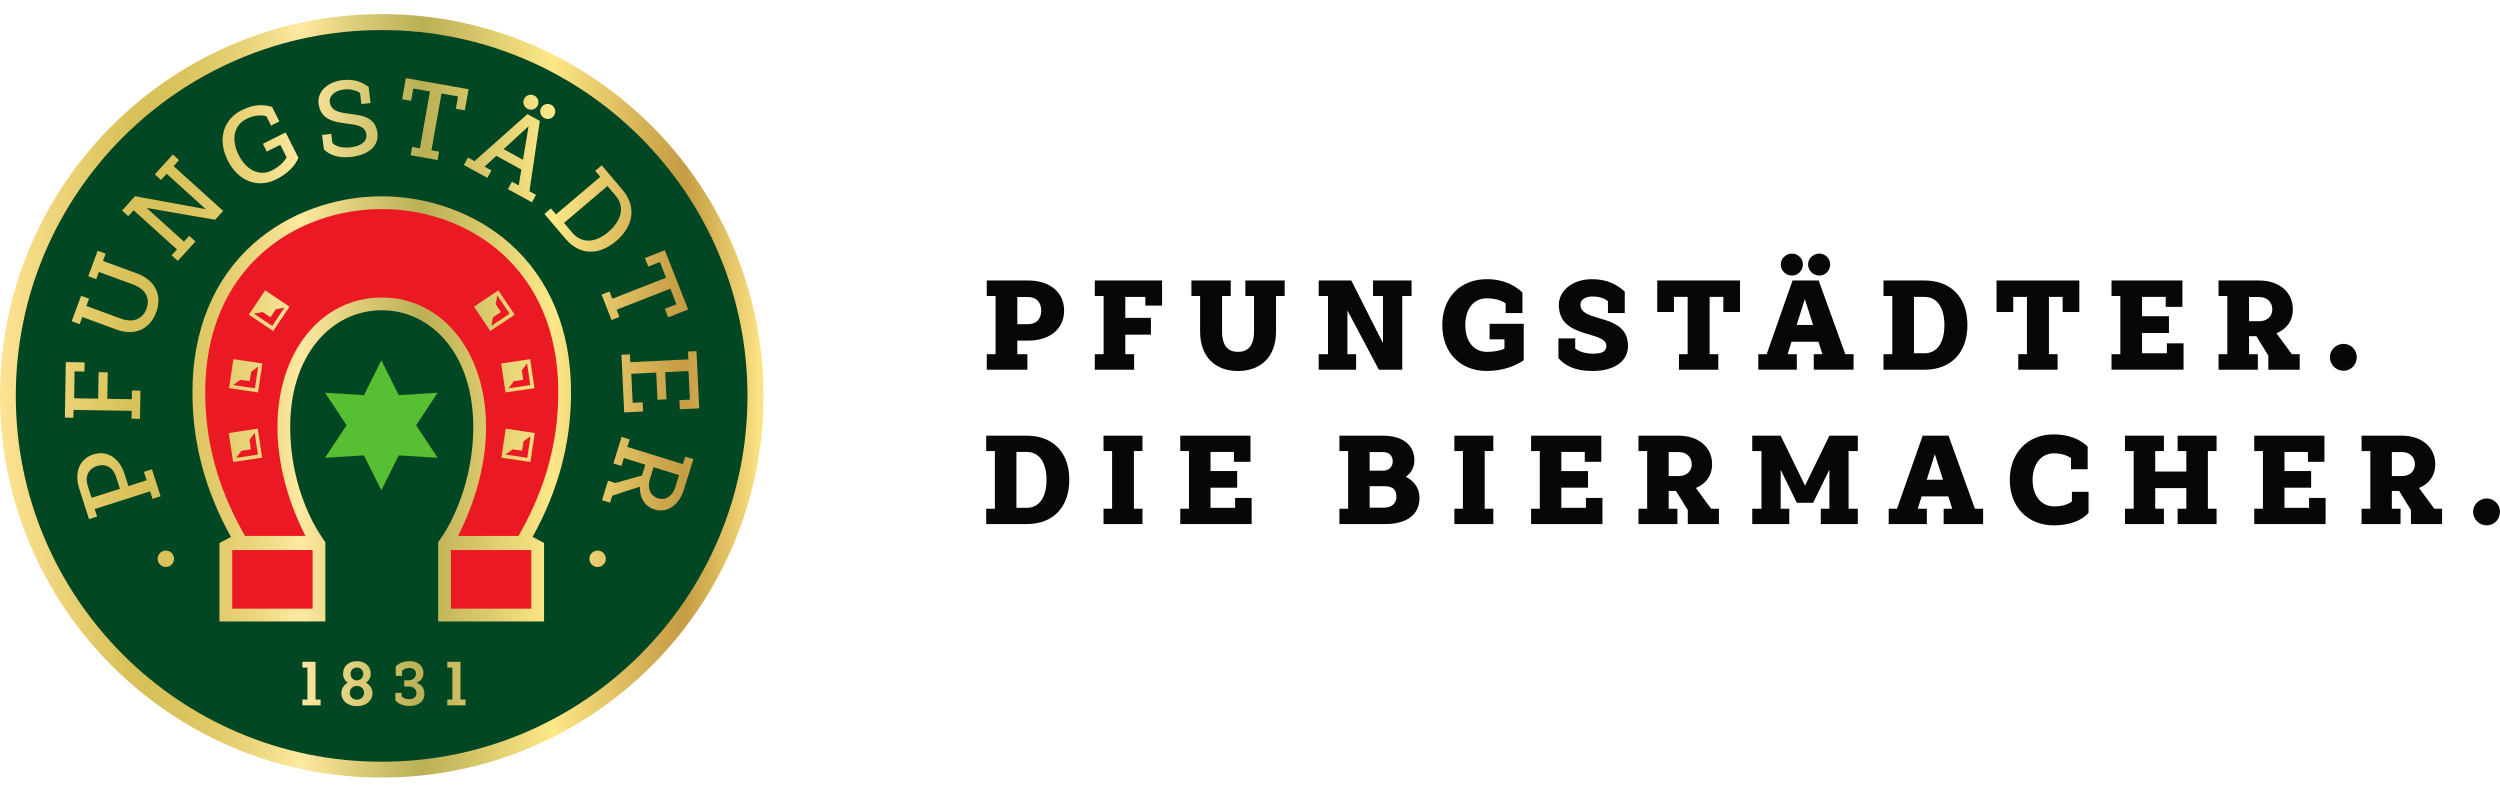 <?xml version="1.0" encoding="UTF-8" standalone="no"?>
<svg
   xmlns:dc="http://purl.org/dc/elements/1.1/"
   xmlns:cc="http://creativecommons.org/ns#"
   xmlns:rdf="http://www.w3.org/1999/02/22-rdf-syntax-ns#"
   xmlns:svg="http://www.w3.org/2000/svg"
   xmlns="http://www.w3.org/2000/svg"
   xmlns:sodipodi="http://sodipodi.sourceforge.net/DTD/sodipodi-0.dtd"
   xmlns:inkscape="http://www.inkscape.org/namespaces/inkscape"
   version="1.1"
   x="0"
   y="0"
   viewBox="0 0 300 95"
   xml:space="preserve"
   id="svg17"
   sodipodi:docname="logo_pfungstaedter.svg"
   width="300"
   height="95"
   inkscape:version="0.92.5 (2060ec1f9f, 2020-04-08)"><defs
     id="defs21"><clipPath
       id="clip1"><path
         id="path903"
         d="M 28 28 L 142 28 L 142 142 L 28 142 Z M 28 28 " /></clipPath><clipPath
       id="clip2"><path
         id="path906"
         d="M 141.703 85.055 C 141.703 116.367 116.324 141.75 85.008 141.75 C 53.695 141.75 28.312 116.367 28.312 85.055 C 28.312 53.746 53.695 28.363 85.008 28.363 C 116.324 28.363 141.703 53.746 141.703 85.055 " /></clipPath><linearGradient
       gradientTransform="matrix(113.603,0,0,113.603,28.314,85.055)"
       y2="0"
       x2="0.998"
       y1="0"
       x1="0"
       gradientUnits="userSpaceOnUse"
       id="linear0"><stop
         id="stop909"
         style="stop-color:rgb(99.271%,88.603%,57.858%);stop-opacity:1;"
         offset="0" /><stop
         id="stop911"
         style="stop-color:rgb(98.927%,88.284%,57.271%);stop-opacity:1;"
         offset="0.004" /><stop
         id="stop913"
         style="stop-color:rgb(98.584%,87.965%,56.685%);stop-opacity:1;"
         offset="0.008" /><stop
         id="stop915"
         style="stop-color:rgb(98.242%,87.648%,56.102%);stop-opacity:1;"
         offset="0.012" /><stop
         id="stop917"
         style="stop-color:rgb(97.899%,87.332%,55.524%);stop-opacity:1;"
         offset="0.016" /><stop
         id="stop919"
         style="stop-color:rgb(97.557%,87.016%,54.947%);stop-opacity:1;"
         offset="0.02" /><stop
         id="stop921"
         style="stop-color:rgb(97.215%,86.703%,54.373%);stop-opacity:1;"
         offset="0.023" /><stop
         id="stop923"
         style="stop-color:rgb(96.875%,86.391%,53.802%);stop-opacity:1;"
         offset="0.027" /><stop
         id="stop925"
         style="stop-color:rgb(96.535%,86.079%,53.235%);stop-opacity:1;"
         offset="0.031" /><stop
         id="stop927"
         style="stop-color:rgb(96.194%,85.768%,52.67%);stop-opacity:1;"
         offset="0.035" /><stop
         id="stop929"
         style="stop-color:rgb(95.854%,85.46%,52.107%);stop-opacity:1;"
         offset="0.039" /><stop
         id="stop931"
         style="stop-color:rgb(95.517%,85.152%,51.549%);stop-opacity:1;"
         offset="0.043" /><stop
         id="stop933"
         style="stop-color:rgb(95.177%,84.843%,50.992%);stop-opacity:1;"
         offset="0.047" /><stop
         id="stop935"
         style="stop-color:rgb(94.839%,84.538%,50.438%);stop-opacity:1;"
         offset="0.051" /><stop
         id="stop937"
         style="stop-color:rgb(94.501%,84.233%,49.887%);stop-opacity:1;"
         offset="0.055" /><stop
         id="stop939"
         style="stop-color:rgb(94.164%,83.929%,49.339%);stop-opacity:1;"
         offset="0.059" /><stop
         id="stop941"
         style="stop-color:rgb(93.826%,83.627%,48.795%);stop-opacity:1;"
         offset="0.062" /><stop
         id="stop943"
         style="stop-color:rgb(93.491%,83.327%,48.253%);stop-opacity:1;"
         offset="0.066" /><stop
         id="stop945"
         style="stop-color:rgb(93.153%,83.026%,47.713%);stop-opacity:1;"
         offset="0.07" /><stop
         id="stop947"
         style="stop-color:rgb(92.818%,82.729%,47.177%);stop-opacity:1;"
         offset="0.074" /><stop
         id="stop949"
         style="stop-color:rgb(92.482%,82.43%,46.643%);stop-opacity:1;"
         offset="0.078" /><stop
         id="stop951"
         style="stop-color:rgb(92.148%,82.133%,46.112%);stop-opacity:1;"
         offset="0.082" /><stop
         id="stop953"
         style="stop-color:rgb(91.812%,81.839%,45.584%);stop-opacity:1;"
         offset="0.086" /><stop
         id="stop955"
         style="stop-color:rgb(91.479%,81.544%,45.058%);stop-opacity:1;"
         offset="0.09" /><stop
         id="stop957"
         style="stop-color:rgb(91.145%,81.252%,44.536%);stop-opacity:1;"
         offset="0.094" /><stop
         id="stop959"
         style="stop-color:rgb(90.813%,80.959%,44.016%);stop-opacity:1;"
         offset="0.098" /><stop
         id="stop961"
         style="stop-color:rgb(90.479%,80.669%,43.498%);stop-opacity:1;"
         offset="0.102" /><stop
         id="stop963"
         style="stop-color:rgb(90.147%,80.379%,42.982%);stop-opacity:1;"
         offset="0.105" /><stop
         id="stop965"
         style="stop-color:rgb(89.815%,80.09%,42.471%);stop-opacity:1;"
         offset="0.109" /><stop
         id="stop967"
         style="stop-color:rgb(89.485%,79.802%,41.962%);stop-opacity:1;"
         offset="0.113" /><stop
         id="stop969"
         style="stop-color:rgb(89.153%,79.515%,41.457%);stop-opacity:1;"
         offset="0.117" /><stop
         id="stop971"
         style="stop-color:rgb(88.823%,79.23%,40.952%);stop-opacity:1;"
         offset="0.121" /><stop
         id="stop973"
         style="stop-color:rgb(88.493%,78.946%,40.451%);stop-opacity:1;"
         offset="0.125" /><stop
         id="stop975"
         style="stop-color:rgb(88.164%,78.664%,39.952%);stop-opacity:1;"
         offset="0.129" /><stop
         id="stop977"
         style="stop-color:rgb(87.834%,78.381%,39.458%);stop-opacity:1;"
         offset="0.133" /><stop
         id="stop979"
         style="stop-color:rgb(87.506%,78.101%,38.963%);stop-opacity:1;"
         offset="0.137" /><stop
         id="stop981"
         style="stop-color:rgb(87.178%,77.82%,38.474%);stop-opacity:1;"
         offset="0.141" /><stop
         id="stop983"
         style="stop-color:rgb(86.85%,77.542%,37.985%);stop-opacity:1;"
         offset="0.145" /><stop
         id="stop985"
         style="stop-color:rgb(86.522%,77.263%,37.5%);stop-opacity:1;"
         offset="0.148" /><stop
         id="stop987"
         style="stop-color:rgb(86.195%,76.987%,37.018%);stop-opacity:1;"
         offset="0.152" /><stop
         id="stop989"
         style="stop-color:rgb(85.869%,76.711%,36.539%);stop-opacity:1;"
         offset="0.156" /><stop
         id="stop991"
         style="stop-color:rgb(85.542%,76.436%,36.061%);stop-opacity:1;"
         offset="0.16" /><stop
         id="stop993"
         style="stop-color:rgb(85.217%,76.161%,35.587%);stop-opacity:1;"
         offset="0.164" /><stop
         id="stop995"
         style="stop-color:rgb(84.892%,75.89%,35.114%);stop-opacity:1;"
         offset="0.168" /><stop
         id="stop997"
         style="stop-color:rgb(84.567%,75.618%,34.645%);stop-opacity:1;"
         offset="0.172" /><stop
         id="stop999"
         style="stop-color:rgb(84.515%,75.583%,34.584%);stop-opacity:1;"
         offset="0.188" /><stop
         id="stop1001"
         style="stop-color:rgb(84.521%,75.604%,34.618%);stop-opacity:1;"
         offset="0.195" /><stop
         id="stop1003"
         style="stop-color:rgb(84.653%,75.737%,34.846%);stop-opacity:1;"
         offset="0.203" /><stop
         id="stop1005"
         style="stop-color:rgb(84.825%,75.909%,35.147%);stop-opacity:1;"
         offset="0.207" /><stop
         id="stop1007"
         style="stop-color:rgb(84.921%,76.006%,35.315%);stop-opacity:1;"
         offset="0.211" /><stop
         id="stop1009"
         style="stop-color:rgb(85.037%,76.123%,35.516%);stop-opacity:1;"
         offset="0.215" /><stop
         id="stop1011"
         style="stop-color:rgb(85.15%,76.239%,35.719%);stop-opacity:1;"
         offset="0.219" /><stop
         id="stop1013"
         style="stop-color:rgb(85.286%,76.376%,35.954%);stop-opacity:1;"
         offset="0.223" /><stop
         id="stop1015"
         style="stop-color:rgb(85.42%,76.512%,36.191%);stop-opacity:1;"
         offset="0.227" /><stop
         id="stop1017"
         style="stop-color:rgb(85.573%,76.668%,36.459%);stop-opacity:1;"
         offset="0.23" /><stop
         id="stop1019"
         style="stop-color:rgb(85.725%,76.822%,36.729%);stop-opacity:1;"
         offset="0.234" /><stop
         id="stop1021"
         style="stop-color:rgb(85.896%,76.997%,37.032%);stop-opacity:1;"
         offset="0.238" /><stop
         id="stop1023"
         style="stop-color:rgb(86.067%,77.171%,37.334%);stop-opacity:1;"
         offset="0.242" /><stop
         id="stop1025"
         style="stop-color:rgb(86.256%,77.364%,37.669%);stop-opacity:1;"
         offset="0.246" /><stop
         id="stop1027"
         style="stop-color:rgb(86.444%,77.556%,38.005%);stop-opacity:1;"
         offset="0.25" /><stop
         id="stop1029"
         style="stop-color:rgb(86.65%,77.768%,38.374%);stop-opacity:1;"
         offset="0.254" /><stop
         id="stop1031"
         style="stop-color:rgb(86.858%,77.98%,38.744%);stop-opacity:1;"
         offset="0.258" /><stop
         id="stop1033"
         style="stop-color:rgb(87.082%,78.21%,39.146%);stop-opacity:1;"
         offset="0.262" /><stop
         id="stop1035"
         style="stop-color:rgb(87.306%,78.441%,39.551%);stop-opacity:1;"
         offset="0.266" /><stop
         id="stop1037"
         style="stop-color:rgb(87.547%,78.691%,39.987%);stop-opacity:1;"
         offset="0.27" /><stop
         id="stop1039"
         style="stop-color:rgb(87.79%,78.94%,40.424%);stop-opacity:1;"
         offset="0.273" /><stop
         id="stop1041"
         style="stop-color:rgb(88.049%,79.208%,40.895%);stop-opacity:1;"
         offset="0.277" /><stop
         id="stop1043"
         style="stop-color:rgb(88.309%,79.475%,41.368%);stop-opacity:1;"
         offset="0.281" /><stop
         id="stop1045"
         style="stop-color:rgb(88.585%,79.764%,41.873%);stop-opacity:1;"
         offset="0.285" /><stop
         id="stop1047"
         style="stop-color:rgb(88.861%,80.051%,42.383%);stop-opacity:1;"
         offset="0.289" /><stop
         id="stop1049"
         style="stop-color:rgb(89.154%,80.359%,42.925%);stop-opacity:1;"
         offset="0.293" /><stop
         id="stop1051"
         style="stop-color:rgb(89.449%,80.666%,43.468%);stop-opacity:1;"
         offset="0.297" /><stop
         id="stop1053"
         style="stop-color:rgb(89.76%,80.994%,44.048%);stop-opacity:1;"
         offset="0.301" /><stop
         id="stop1055"
         style="stop-color:rgb(90.071%,81.32%,44.627%);stop-opacity:1;"
         offset="0.305" /><stop
         id="stop1057"
         style="stop-color:rgb(90.401%,81.668%,45.244%);stop-opacity:1;"
         offset="0.309" /><stop
         id="stop1059"
         style="stop-color:rgb(90.729%,82.014%,45.862%);stop-opacity:1;"
         offset="0.312" /><stop
         id="stop1061"
         style="stop-color:rgb(91.075%,82.381%,46.515%);stop-opacity:1;"
         offset="0.316" /><stop
         id="stop1063"
         style="stop-color:rgb(91.422%,82.75%,47.173%);stop-opacity:1;"
         offset="0.32" /><stop
         id="stop1065"
         style="stop-color:rgb(91.785%,83.136%,47.864%);stop-opacity:1;"
         offset="0.324" /><stop
         id="stop1067"
         style="stop-color:rgb(92.148%,83.525%,48.56%);stop-opacity:1;"
         offset="0.328" /><stop
         id="stop1069"
         style="stop-color:rgb(92.529%,83.932%,49.292%);stop-opacity:1;"
         offset="0.332" /><stop
         id="stop1071"
         style="stop-color:rgb(92.909%,84.343%,50.029%);stop-opacity:1;"
         offset="0.336" /><stop
         id="stop1073"
         style="stop-color:rgb(93.307%,84.772%,50.803%);stop-opacity:1;"
         offset="0.34" /><stop
         id="stop1075"
         style="stop-color:rgb(93.706%,85.204%,51.579%);stop-opacity:1;"
         offset="0.344" /><stop
         id="stop1077"
         style="stop-color:rgb(94.122%,85.655%,52.394%);stop-opacity:1;"
         offset="0.348" /><stop
         id="stop1079"
         style="stop-color:rgb(94.537%,86.107%,53.215%);stop-opacity:1;"
         offset="0.352" /><stop
         id="stop1081"
         style="stop-color:rgb(94.972%,86.58%,54.074%);stop-opacity:1;"
         offset="0.355" /><stop
         id="stop1083"
         style="stop-color:rgb(95.406%,87.056%,54.938%);stop-opacity:1;"
         offset="0.359" /><stop
         id="stop1085"
         style="stop-color:rgb(95.857%,87.553%,55.843%);stop-opacity:1;"
         offset="0.363" /><stop
         id="stop1087"
         style="stop-color:rgb(96.307%,88.051%,56.752%);stop-opacity:1;"
         offset="0.367" /><stop
         id="stop1089"
         style="stop-color:rgb(96.776%,88.57%,57.701%);stop-opacity:1;"
         offset="0.371" /><stop
         id="stop1091"
         style="stop-color:rgb(97.246%,89.091%,58.656%);stop-opacity:1;"
         offset="0.375" /><stop
         id="stop1093"
         style="stop-color:rgb(97.734%,89.635%,59.653%);stop-opacity:1;"
         offset="0.379" /><stop
         id="stop1095"
         style="stop-color:rgb(98.221%,90.181%,60.657%);stop-opacity:1;"
         offset="0.383" /><stop
         id="stop1097"
         style="stop-color:rgb(98.726%,90.749%,61.702%);stop-opacity:1;"
         offset="0.387" /><stop
         id="stop1099"
         style="stop-color:rgb(99.231%,91.318%,62.755%);stop-opacity:1;"
         offset="0.391" /><stop
         id="stop1101"
         style="stop-color:rgb(98.853%,90.993%,62.369%);stop-opacity:1;"
         offset="0.395" /><stop
         id="stop1103"
         style="stop-color:rgb(98.474%,90.666%,61.984%);stop-opacity:1;"
         offset="0.398" /><stop
         id="stop1105"
         style="stop-color:rgb(97.801%,90.044%,61.122%);stop-opacity:1;"
         offset="0.402" /><stop
         id="stop1107"
         style="stop-color:rgb(97.13%,89.424%,60.269%);stop-opacity:1;"
         offset="0.406" /><stop
         id="stop1109"
         style="stop-color:rgb(96.461%,88.811%,59.422%);stop-opacity:1;"
         offset="0.41" /><stop
         id="stop1111"
         style="stop-color:rgb(95.792%,88.2%,58.585%);stop-opacity:1;"
         offset="0.414" /><stop
         id="stop1113"
         style="stop-color:rgb(95.125%,87.593%,57.755%);stop-opacity:1;"
         offset="0.418" /><stop
         id="stop1115"
         style="stop-color:rgb(94.46%,86.99%,56.932%);stop-opacity:1;"
         offset="0.422" /><stop
         id="stop1117"
         style="stop-color:rgb(93.796%,86.392%,56.119%);stop-opacity:1;"
         offset="0.426" /><stop
         id="stop1119"
         style="stop-color:rgb(93.135%,85.797%,55.313%);stop-opacity:1;"
         offset="0.43" /><stop
         id="stop1121"
         style="stop-color:rgb(92.474%,85.207%,54.514%);stop-opacity:1;"
         offset="0.434" /><stop
         id="stop1123"
         style="stop-color:rgb(91.815%,84.619%,53.723%);stop-opacity:1;"
         offset="0.438" /><stop
         id="stop1125"
         style="stop-color:rgb(91.159%,84.038%,52.94%);stop-opacity:1;"
         offset="0.441" /><stop
         id="stop1127"
         style="stop-color:rgb(90.501%,83.458%,52.165%);stop-opacity:1;"
         offset="0.445" /><stop
         id="stop1129"
         style="stop-color:rgb(89.848%,82.883%,51.396%);stop-opacity:1;"
         offset="0.449" /><stop
         id="stop1131"
         style="stop-color:rgb(89.197%,82.312%,50.636%);stop-opacity:1;"
         offset="0.453" /><stop
         id="stop1133"
         style="stop-color:rgb(88.547%,81.744%,49.884%);stop-opacity:1;"
         offset="0.457" /><stop
         id="stop1135"
         style="stop-color:rgb(87.897%,81.18%,49.139%);stop-opacity:1;"
         offset="0.461" /><stop
         id="stop1137"
         style="stop-color:rgb(87.25%,80.62%,48.401%);stop-opacity:1;"
         offset="0.465" /><stop
         id="stop1139"
         style="stop-color:rgb(86.603%,80.063%,47.67%);stop-opacity:1;"
         offset="0.469" /><stop
         id="stop1141"
         style="stop-color:rgb(85.96%,79.51%,46.947%);stop-opacity:1;"
         offset="0.473" /><stop
         id="stop1143"
         style="stop-color:rgb(85.318%,78.963%,46.231%);stop-opacity:1;"
         offset="0.477" /><stop
         id="stop1145"
         style="stop-color:rgb(84.677%,78.419%,45.523%);stop-opacity:1;"
         offset="0.48" /><stop
         id="stop1147"
         style="stop-color:rgb(84.038%,77.878%,44.821%);stop-opacity:1;"
         offset="0.484" /><stop
         id="stop1149"
         style="stop-color:rgb(83.4%,77.341%,44.127%);stop-opacity:1;"
         offset="0.488" /><stop
         id="stop1151"
         style="stop-color:rgb(82.764%,76.807%,43.44%);stop-opacity:1;"
         offset="0.492" /><stop
         id="stop1153"
         style="stop-color:rgb(82.13%,76.276%,42.76%);stop-opacity:1;"
         offset="0.496" /><stop
         id="stop1155"
         style="stop-color:rgb(81.499%,75.749%,42.085%);stop-opacity:1;"
         offset="0.5" /><stop
         id="stop1157"
         style="stop-color:rgb(80.869%,75.227%,41.42%);stop-opacity:1;"
         offset="0.504" /><stop
         id="stop1159"
         style="stop-color:rgb(80.238%,74.707%,40.761%);stop-opacity:1;"
         offset="0.508" /><stop
         id="stop1161"
         style="stop-color:rgb(79.611%,74.193%,40.108%);stop-opacity:1;"
         offset="0.512" /><stop
         id="stop1163"
         style="stop-color:rgb(78.986%,73.68%,39.462%);stop-opacity:1;"
         offset="0.516" /><stop
         id="stop1165"
         style="stop-color:rgb(78.362%,73.174%,38.823%);stop-opacity:1;"
         offset="0.52" /><stop
         id="stop1167"
         style="stop-color:rgb(77.739%,72.667%,38.191%);stop-opacity:1;"
         offset="0.523" /><stop
         id="stop1169"
         style="stop-color:rgb(77.118%,72.166%,37.564%);stop-opacity:1;"
         offset="0.527" /><stop
         id="stop1171"
         style="stop-color:rgb(76.5%,71.669%,36.946%);stop-opacity:1;"
         offset="0.531" /><stop
         id="stop1173"
         style="stop-color:rgb(75.883%,71.175%,36.334%);stop-opacity:1;"
         offset="0.535" /><stop
         id="stop1175"
         style="stop-color:rgb(75.267%,70.683%,35.728%);stop-opacity:1;"
         offset="0.539" /><stop
         id="stop1177"
         style="stop-color:rgb(74.654%,70.197%,35.129%);stop-opacity:1;"
         offset="0.543" /><stop
         id="stop1179"
         style="stop-color:rgb(74.042%,69.713%,34.535%);stop-opacity:1;"
         offset="0.547" /><stop
         id="stop1181"
         style="stop-color:rgb(73.659%,69.409%,34.132%);stop-opacity:1;"
         offset="0.551" /><stop
         id="stop1183"
         style="stop-color:rgb(73.276%,69.109%,33.733%);stop-opacity:1;"
         offset="0.555" /><stop
         id="stop1185"
         style="stop-color:rgb(73.851%,69.557%,34.105%);stop-opacity:1;"
         offset="0.559" /><stop
         id="stop1187"
         style="stop-color:rgb(74.425%,70.007%,34.479%);stop-opacity:1;"
         offset="0.562" /><stop
         id="stop1189"
         style="stop-color:rgb(75.002%,70.462%,34.859%);stop-opacity:1;"
         offset="0.566" /><stop
         id="stop1191"
         style="stop-color:rgb(75.581%,70.917%,35.242%);stop-opacity:1;"
         offset="0.57" /><stop
         id="stop1193"
         style="stop-color:rgb(76.161%,71.376%,35.631%);stop-opacity:1;"
         offset="0.574" /><stop
         id="stop1195"
         style="stop-color:rgb(76.743%,71.838%,36.02%);stop-opacity:1;"
         offset="0.578" /><stop
         id="stop1197"
         style="stop-color:rgb(77.325%,72.304%,36.417%);stop-opacity:1;"
         offset="0.582" /><stop
         id="stop1199"
         style="stop-color:rgb(77.91%,72.771%,36.815%);stop-opacity:1;"
         offset="0.586" /><stop
         id="stop1201"
         style="stop-color:rgb(78.496%,73.241%,37.219%);stop-opacity:1;"
         offset="0.59" /><stop
         id="stop1203"
         style="stop-color:rgb(79.083%,73.714%,37.625%);stop-opacity:1;"
         offset="0.594" /><stop
         id="stop1205"
         style="stop-color:rgb(79.672%,74.191%,38.037%);stop-opacity:1;"
         offset="0.598" /><stop
         id="stop1207"
         style="stop-color:rgb(80.261%,74.67%,38.454%);stop-opacity:1;"
         offset="0.602" /><stop
         id="stop1209"
         style="stop-color:rgb(80.853%,75.153%,38.873%);stop-opacity:1;"
         offset="0.605" /><stop
         id="stop1211"
         style="stop-color:rgb(81.447%,75.636%,39.296%);stop-opacity:1;"
         offset="0.609" /><stop
         id="stop1213"
         style="stop-color:rgb(82.042%,76.125%,39.723%);stop-opacity:1;"
         offset="0.613" /><stop
         id="stop1215"
         style="stop-color:rgb(82.637%,76.616%,40.155%);stop-opacity:1;"
         offset="0.617" /><stop
         id="stop1217"
         style="stop-color:rgb(83.235%,77.11%,40.591%);stop-opacity:1;"
         offset="0.621" /><stop
         id="stop1219"
         style="stop-color:rgb(83.833%,77.606%,41.032%);stop-opacity:1;"
         offset="0.625" /><stop
         id="stop1221"
         style="stop-color:rgb(84.435%,78.105%,41.478%);stop-opacity:1;"
         offset="0.629" /><stop
         id="stop1223"
         style="stop-color:rgb(85.036%,78.609%,41.927%);stop-opacity:1;"
         offset="0.633" /><stop
         id="stop1225"
         style="stop-color:rgb(85.64%,79.115%,42.381%);stop-opacity:1;"
         offset="0.637" /><stop
         id="stop1227"
         style="stop-color:rgb(86.244%,79.622%,42.839%);stop-opacity:1;"
         offset="0.641" /><stop
         id="stop1229"
         style="stop-color:rgb(86.85%,80.135%,43.301%);stop-opacity:1;"
         offset="0.645" /><stop
         id="stop1231"
         style="stop-color:rgb(87.459%,80.649%,43.768%);stop-opacity:1;"
         offset="0.648" /><stop
         id="stop1233"
         style="stop-color:rgb(88.068%,81.168%,44.24%);stop-opacity:1;"
         offset="0.652" /><stop
         id="stop1235"
         style="stop-color:rgb(88.678%,81.688%,44.716%);stop-opacity:1;"
         offset="0.656" /><stop
         id="stop1237"
         style="stop-color:rgb(89.29%,82.213%,45.197%);stop-opacity:1;"
         offset="0.66" /><stop
         id="stop1239"
         style="stop-color:rgb(89.903%,82.738%,45.68%);stop-opacity:1;"
         offset="0.664" /><stop
         id="stop1241"
         style="stop-color:rgb(90.518%,83.269%,46.17%);stop-opacity:1;"
         offset="0.668" /><stop
         id="stop1243"
         style="stop-color:rgb(91.135%,83.801%,46.663%);stop-opacity:1;"
         offset="0.672" /><stop
         id="stop1245"
         style="stop-color:rgb(91.753%,84.338%,47.162%);stop-opacity:1;"
         offset="0.676" /><stop
         id="stop1247"
         style="stop-color:rgb(92.371%,84.877%,47.665%);stop-opacity:1;"
         offset="0.68" /><stop
         id="stop1249"
         style="stop-color:rgb(92.992%,85.419%,48.174%);stop-opacity:1;"
         offset="0.684" /><stop
         id="stop1251"
         style="stop-color:rgb(93.614%,85.965%,48.686%);stop-opacity:1;"
         offset="0.688" /><stop
         id="stop1253"
         style="stop-color:rgb(94.238%,86.514%,49.203%);stop-opacity:1;"
         offset="0.691" /><stop
         id="stop1255"
         style="stop-color:rgb(94.862%,87.065%,49.727%);stop-opacity:1;"
         offset="0.695" /><stop
         id="stop1257"
         style="stop-color:rgb(95.488%,87.621%,50.255%);stop-opacity:1;"
         offset="0.699" /><stop
         id="stop1259"
         style="stop-color:rgb(96.115%,88.177%,50.784%);stop-opacity:1;"
         offset="0.703" /><stop
         id="stop1261"
         style="stop-color:rgb(96.745%,88.739%,51.321%);stop-opacity:1;"
         offset="0.707" /><stop
         id="stop1263"
         style="stop-color:rgb(97.375%,89.304%,51.865%);stop-opacity:1;"
         offset="0.711" /><stop
         id="stop1265"
         style="stop-color:rgb(98.007%,89.871%,52.411%);stop-opacity:1;"
         offset="0.715" /><stop
         id="stop1267"
         style="stop-color:rgb(98.64%,90.442%,52.962%);stop-opacity:1;"
         offset="0.719" /><stop
         id="stop1269"
         style="stop-color:rgb(98.886%,90.572%,53.085%);stop-opacity:1;"
         offset="0.723" /><stop
         id="stop1271"
         style="stop-color:rgb(99.13%,90.701%,53.209%);stop-opacity:1;"
         offset="0.727" /><stop
         id="stop1273"
         style="stop-color:rgb(98.587%,89.932%,52.458%);stop-opacity:1;"
         offset="0.73" /><stop
         id="stop1275"
         style="stop-color:rgb(98.044%,89.166%,51.715%);stop-opacity:1;"
         offset="0.734" /><stop
         id="stop1277"
         style="stop-color:rgb(97.504%,88.406%,50.978%);stop-opacity:1;"
         offset="0.738" /><stop
         id="stop1279"
         style="stop-color:rgb(96.964%,87.648%,50.247%);stop-opacity:1;"
         offset="0.742" /><stop
         id="stop1281"
         style="stop-color:rgb(96.428%,86.897%,49.525%);stop-opacity:1;"
         offset="0.746" /><stop
         id="stop1283"
         style="stop-color:rgb(95.891%,86.15%,48.807%);stop-opacity:1;"
         offset="0.75" /><stop
         id="stop1285"
         style="stop-color:rgb(95.36%,85.408%,48.099%);stop-opacity:1;"
         offset="0.754" /><stop
         id="stop1287"
         style="stop-color:rgb(94.827%,84.668%,47.395%);stop-opacity:1;"
         offset="0.758" /><stop
         id="stop1289"
         style="stop-color:rgb(94.301%,83.936%,46.701%);stop-opacity:1;"
         offset="0.762" /><stop
         id="stop1291"
         style="stop-color:rgb(93.771%,83.206%,46.011%);stop-opacity:1;"
         offset="0.766" /><stop
         id="stop1293"
         style="stop-color:rgb(93.248%,82.483%,45.331%);stop-opacity:1;"
         offset="0.77" /><stop
         id="stop1295"
         style="stop-color:rgb(92.725%,81.761%,44.655%);stop-opacity:1;"
         offset="0.773" /><stop
         id="stop1297"
         style="stop-color:rgb(92.203%,81.047%,43.987%);stop-opacity:1;"
         offset="0.777" /><stop
         id="stop1299"
         style="stop-color:rgb(91.684%,80.336%,43.324%);stop-opacity:1;"
         offset="0.781" /><stop
         id="stop1301"
         style="stop-color:rgb(91.168%,79.63%,42.67%);stop-opacity:1;"
         offset="0.785" /><stop
         id="stop1303"
         style="stop-color:rgb(90.651%,78.926%,42.021%);stop-opacity:1;"
         offset="0.789" /><stop
         id="stop1305"
         style="stop-color:rgb(90.14%,78.23%,41.379%);stop-opacity:1;"
         offset="0.793" /><stop
         id="stop1307"
         style="stop-color:rgb(89.629%,77.538%,40.742%);stop-opacity:1;"
         offset="0.797" /><stop
         id="stop1309"
         style="stop-color:rgb(89.12%,76.849%,40.114%);stop-opacity:1;"
         offset="0.801" /><stop
         id="stop1311"
         style="stop-color:rgb(88.612%,76.163%,39.491%);stop-opacity:1;"
         offset="0.805" /><stop
         id="stop1313"
         style="stop-color:rgb(88.107%,75.484%,38.875%);stop-opacity:1;"
         offset="0.809" /><stop
         id="stop1315"
         style="stop-color:rgb(87.604%,74.806%,38.263%);stop-opacity:1;"
         offset="0.812" /><stop
         id="stop1317"
         style="stop-color:rgb(87.103%,74.136%,37.659%);stop-opacity:1;"
         offset="0.816" /><stop
         id="stop1319"
         style="stop-color:rgb(86.603%,73.466%,37.061%);stop-opacity:1;"
         offset="0.82" /><stop
         id="stop1321"
         style="stop-color:rgb(86.107%,72.804%,36.469%);stop-opacity:1;"
         offset="0.824" /><stop
         id="stop1323"
         style="stop-color:rgb(85.609%,72.145%,35.883%);stop-opacity:1;"
         offset="0.828" /><stop
         id="stop1325"
         style="stop-color:rgb(85.118%,71.492%,35.304%);stop-opacity:1;"
         offset="0.832" /><stop
         id="stop1327"
         style="stop-color:rgb(84.625%,70.839%,34.731%);stop-opacity:1;"
         offset="0.836" /><stop
         id="stop1329"
         style="stop-color:rgb(84.135%,70.193%,34.163%);stop-opacity:1;"
         offset="0.84" /><stop
         id="stop1331"
         style="stop-color:rgb(83.647%,69.551%,33.601%);stop-opacity:1;"
         offset="0.844" /><stop
         id="stop1333"
         style="stop-color:rgb(83.162%,68.913%,33.046%);stop-opacity:1;"
         offset="0.848" /><stop
         id="stop1335"
         style="stop-color:rgb(82.677%,68.279%,32.497%);stop-opacity:1;"
         offset="0.852" /><stop
         id="stop1337"
         style="stop-color:rgb(82.196%,67.65%,31.953%);stop-opacity:1;"
         offset="0.855" /><stop
         id="stop1339"
         style="stop-color:rgb(81.715%,67.023%,31.415%);stop-opacity:1;"
         offset="0.859" /><stop
         id="stop1341"
         style="stop-color:rgb(81.238%,66.402%,30.884%);stop-opacity:1;"
         offset="0.863" /><stop
         id="stop1343"
         style="stop-color:rgb(80.762%,65.784%,30.356%);stop-opacity:1;"
         offset="0.867" /><stop
         id="stop1345"
         style="stop-color:rgb(80.287%,65.172%,29.836%);stop-opacity:1;"
         offset="0.871" /><stop
         id="stop1347"
         style="stop-color:rgb(79.814%,64.561%,29.321%);stop-opacity:1;"
         offset="0.875" /><stop
         id="stop1349"
         style="stop-color:rgb(79.344%,63.957%,28.812%);stop-opacity:1;"
         offset="0.879" /><stop
         id="stop1351"
         style="stop-color:rgb(78.874%,63.353%,28.308%);stop-opacity:1;"
         offset="0.883" /><stop
         id="stop1353"
         style="stop-color:rgb(78.409%,62.756%,27.809%);stop-opacity:1;"
         offset="0.887" /><stop
         id="stop1355"
         style="stop-color:rgb(77.942%,62.163%,27.316%);stop-opacity:1;"
         offset="0.891" /><stop
         id="stop1357"
         style="stop-color:rgb(77.643%,61.778%,27.002%);stop-opacity:1;"
         offset="0.895" /><stop
         id="stop1359"
         style="stop-color:rgb(77.344%,61.394%,26.689%);stop-opacity:1;"
         offset="0.898" /><stop
         id="stop1361"
         style="stop-color:rgb(78.111%,62.346%,27.496%);stop-opacity:1;"
         offset="0.902" /><stop
         id="stop1363"
         style="stop-color:rgb(78.883%,63.307%,28.317%);stop-opacity:1;"
         offset="0.906" /><stop
         id="stop1365"
         style="stop-color:rgb(79.662%,64.279%,29.155%);stop-opacity:1;"
         offset="0.91" /><stop
         id="stop1367"
         style="stop-color:rgb(80.444%,65.262%,30.006%);stop-opacity:1;"
         offset="0.914" /><stop
         id="stop1369"
         style="stop-color:rgb(81.232%,66.255%,30.873%);stop-opacity:1;"
         offset="0.918" /><stop
         id="stop1371"
         style="stop-color:rgb(82.025%,67.258%,31.754%);stop-opacity:1;"
         offset="0.922" /><stop
         id="stop1373"
         style="stop-color:rgb(82.823%,68.274%,32.654%);stop-opacity:1;"
         offset="0.926" /><stop
         id="stop1375"
         style="stop-color:rgb(83.626%,69.298%,33.566%);stop-opacity:1;"
         offset="0.93" /><stop
         id="stop1377"
         style="stop-color:rgb(84.435%,70.334%,34.497%);stop-opacity:1;"
         offset="0.934" /><stop
         id="stop1379"
         style="stop-color:rgb(85.248%,71.381%,35.443%);stop-opacity:1;"
         offset="0.938" /><stop
         id="stop1381"
         style="stop-color:rgb(86.067%,72.44%,36.406%);stop-opacity:1;"
         offset="0.941" /><stop
         id="stop1383"
         style="stop-color:rgb(86.89%,73.508%,37.384%);stop-opacity:1;"
         offset="0.945" /><stop
         id="stop1385"
         style="stop-color:rgb(87.72%,74.588%,38.38%);stop-opacity:1;"
         offset="0.949" /><stop
         id="stop1387"
         style="stop-color:rgb(88.554%,75.679%,39.392%);stop-opacity:1;"
         offset="0.953" /><stop
         id="stop1389"
         style="stop-color:rgb(89.394%,76.784%,40.424%);stop-opacity:1;"
         offset="0.957" /><stop
         id="stop1391"
         style="stop-color:rgb(90.239%,77.896%,41.469%);stop-opacity:1;"
         offset="0.961" /><stop
         id="stop1393"
         style="stop-color:rgb(91.089%,79.024%,42.534%);stop-opacity:1;"
         offset="0.965" /><stop
         id="stop1395"
         style="stop-color:rgb(91.945%,80.159%,43.616%);stop-opacity:1;"
         offset="0.969" /><stop
         id="stop1397"
         style="stop-color:rgb(92.805%,81.31%,44.716%);stop-opacity:1;"
         offset="0.973" /><stop
         id="stop1399"
         style="stop-color:rgb(93.671%,82.469%,45.831%);stop-opacity:1;"
         offset="0.977" /><stop
         id="stop1401"
         style="stop-color:rgb(94.543%,83.643%,46.968%);stop-opacity:1;"
         offset="0.98" /><stop
         id="stop1403"
         style="stop-color:rgb(95.421%,84.827%,48.122%);stop-opacity:1;"
         offset="0.984" /><stop
         id="stop1405"
         style="stop-color:rgb(96.303%,86.024%,49.295%);stop-opacity:1;"
         offset="0.988" /><stop
         id="stop1407"
         style="stop-color:rgb(97.191%,87.231%,50.485%);stop-opacity:1;"
         offset="0.992" /><stop
         id="stop1409"
         style="stop-color:rgb(98.085%,88.454%,51.695%);stop-opacity:1;"
         offset="0.996" /><stop
         id="stop1411"
         style="stop-color:rgb(98.982%,89.685%,52.924%);stop-opacity:1;"
         offset="1" /></linearGradient></defs><sodipodi:namedview
     pagecolor="#ffffff"
     bordercolor="#666666"
     borderopacity="1"
     objecttolerance="10"
     gridtolerance="10"
     guidetolerance="10"
     inkscape:pageopacity="0"
     inkscape:pageshadow="2"
     inkscape:window-width="1876"
     inkscape:window-height="1016"
     id="namedview19"
     showgrid="false"
     inkscape:zoom="2.165"
     inkscape:cx="163.60705"
     inkscape:cy="-18.082698"
     inkscape:window-x="44"
     inkscape:window-y="27"
     inkscape:window-maximized="1"
     inkscape:current-layer="svg17" /><style
     id="style950">.st0{fill:#f01414}.st1{fill:#fff}</style><g
     id="surface12135"
     transform="matrix(0.808,0,0,0.808,-22.877,-21.226)"
     style="stroke-width:1.65"><path
       id="path1416"
       d="m 211.746,101.688 h -3.652 v -2.988 h 3.957 v -2.473 h -3.957 v -2.836 h 3.48 v 1.465 h 2.453 v -3.883 h -10.426 v 2.285 h 1.293 v 8.562 h -1.293 v 2.281 h 10.598 v -3.879 h -2.453 v 1.465"
       style="fill:#070705;fill-opacity:1;fill-rule:nonzero;stroke:none;stroke-width:1.65"
       inkscape:connector-curvature="0" /><path
       id="path1418"
       d="m 233.84,101.668 h -2.113 v -3.195 h 2.113 c 1.484,0 1.863,0.625 1.863,1.578 0,0.934 -0.668,1.617 -1.863,1.617 z m -2.113,-8.258 h 1.996 c 0.934,0 1.43,0.59 1.43,1.367 0,0.762 -0.496,1.391 -1.43,1.391 h -1.996 z m 5.383,3.672 c 0.801,-0.609 1.258,-1.41 1.258,-2.438 0,-2.094 -1.484,-3.672 -4.699,-3.672 h -6.434 v 2.285 h 1.293 v 8.562 h -1.293 v 2.281 h 6.777 c 3.156,0 5.117,-1.332 5.117,-3.879 0,-1.449 -0.762,-2.477 -2.02,-3.141"
       style="fill:#070705;fill-opacity:1;fill-rule:nonzero;stroke:none;stroke-width:1.65"
       inkscape:connector-curvature="0" /><path
       id="path1420"
       d="m 180.805,101.688 h -1.539 v -8.297 h 1.539 c 1.902,0 2.93,1.656 2.93,4.148 0,2.664 -1.141,4.148 -2.93,4.148 z m 0,-10.715 h -6.031 v 2.285 h 1.293 v 8.562 h -1.293 v 2.281 h 6.031 c 4.016,0 6.316,-2.625 6.316,-6.562 0,-4.207 -2.547,-6.566 -6.316,-6.566"
       style="fill:#070705;fill-opacity:1;fill-rule:nonzero;stroke:none;stroke-width:1.65"
       inkscape:connector-curvature="0" /><path
       id="path1422"
       d="m 192.203,93.258 h 1.273 v 8.562 h -1.273 v 2.281 h 5.785 v -2.281 h -1.273 v -8.562 h 1.273 v -2.285 h -5.785 v 2.285"
       style="fill:#070705;fill-opacity:1;fill-rule:nonzero;stroke:none;stroke-width:1.65"
       inkscape:connector-curvature="0" /><path
       id="path1424"
       d="m 244.305,93.258 h 1.273 v 8.562 h -1.273 v 2.281 h 5.785 v -2.281 h -1.277 v -8.562 h 1.277 v -2.285 h -5.785 v 2.285"
       style="fill:#070705;fill-opacity:1;fill-rule:nonzero;stroke:none;stroke-width:1.65"
       inkscape:connector-curvature="0" /><path
       id="path1426"
       d="m 351.723,93.258 h 1.293 v 3.043 h -4.621 v -3.043 h 1.293 v -2.285 h -5.785 v 2.285 h 1.293 v 8.562 h -1.293 v 2.281 h 5.785 v -2.281 h -1.293 v -3.062 h 4.621 v 3.062 h -1.293 v 2.281 h 5.785 v -2.281 h -1.293 v -8.562 h 1.293 v -2.285 h -5.785 v 2.285"
       style="fill:#070705;fill-opacity:1;fill-rule:nonzero;stroke:none;stroke-width:1.65"
       inkscape:connector-curvature="0" /><path
       id="path1428"
       d="m 385.062,96.969 h -1.523 v -3.559 h 1.523 c 1.141,0 1.902,0.777 1.902,1.805 0,1.031 -0.762,1.754 -1.902,1.754 z m 2.512,1.77 c 1.504,-0.609 2.414,-1.848 2.414,-3.523 0,-2.492 -1.977,-4.242 -4.965,-4.242 h -5.977 v 2.285 h 1.297 v 8.562 h -1.297 v 2.281 h 5.785 v -2.281 h -1.293 v -2.645 h 1.082 l 1.754,2.852 v 2.074 H 391 v -2.281 h -1.16 l -2.266,-3.082"
       style="fill:#070705;fill-opacity:1;fill-rule:nonzero;stroke:none;stroke-width:1.65"
       inkscape:connector-curvature="0" /><path
       id="path1430"
       d="m 336.023,100.734 c -0.57,0.496 -1.617,0.742 -2.664,0.742 -1.902,0 -3.176,-1.598 -3.176,-3.937 0,-2.305 1.234,-3.902 3.098,-3.941 1.145,-0.02 2,0.305 2.609,0.688 v 1.672 h 2.473 v -3.367 c -1.219,-1.18 -2.949,-1.809 -5.059,-1.809 -3.902,0 -6.508,2.781 -6.508,6.758 0,3.977 2.625,6.754 6.562,6.754 2.34,0 4.301,-0.797 5.137,-1.883 v -3.102 h -2.473 v 1.426"
       style="fill:#070705;fill-opacity:1;fill-rule:nonzero;stroke:none;stroke-width:1.65"
       inkscape:connector-curvature="0" /><path
       id="path1432"
       d="m 277.66,96.969 h -1.52 v -3.559 h 1.52 c 1.145,0 1.902,0.777 1.902,1.805 0,1.031 -0.758,1.754 -1.902,1.754 z m 2.516,1.77 c 1.5,-0.609 2.414,-1.848 2.414,-3.523 0,-2.492 -1.98,-4.242 -4.969,-4.242 h -5.973 v 2.285 h 1.293 v 8.562 h -1.293 v 2.281 h 5.785 v -2.281 h -1.293 v -2.645 h 1.082 l 1.754,2.852 v 2.074 h 4.621 v -2.281 h -1.16 l -2.262,-3.082"
       style="fill:#070705;fill-opacity:1;fill-rule:nonzero;stroke:none;stroke-width:1.65"
       inkscape:connector-curvature="0" /><path
       id="path1434"
       d="m 296.387,98.395 -3.617,-7.422 h -4.223 v 2.285 h 1.371 v 8.562 h -1.371 v 2.281 h 5.5 v -2.281 h -1.277 v -5.785 l 2.398,4.91 h 2.418 l 2.418,-4.93 v 5.805 h -1.277 v 2.281 h 5.5 v -2.281 h -1.371 v -8.562 h 1.371 v -2.285 h -4.223 l -3.617,7.422"
       style="fill:#070705;fill-opacity:1;fill-rule:nonzero;stroke:none;stroke-width:1.65"
       inkscape:connector-curvature="0" /><path
       id="path1436"
       d="m 371.246,101.688 h -3.652 v -2.988 h 3.957 v -2.473 h -3.957 v -2.836 h 3.48 v 1.465 h 2.453 v -3.883 h -10.426 v 2.285 h 1.293 v 8.562 h -1.293 v 2.281 h 10.598 v -3.879 h -2.453 v 1.465"
       style="fill:#070705;fill-opacity:1;fill-rule:nonzero;stroke:none;stroke-width:1.65"
       inkscape:connector-curvature="0" /><path
       id="path1438"
       d="m 263.848,101.688 h -3.656 v -2.988 h 3.961 v -2.473 h -3.961 v -2.836 h 3.484 v 1.465 h 2.453 v -3.883 h -10.426 v 2.285 h 1.293 v 8.562 h -1.293 v 2.281 h 10.598 v -3.879 h -2.453 v 1.465"
       style="fill:#070705;fill-opacity:1;fill-rule:nonzero;stroke:none;stroke-width:1.65"
       inkscape:connector-curvature="0" /><path
       id="path1440"
       d="m 314.465,97.52 1.195,-3.805 1.219,3.805 z m 3.234,-6.547 h -3.844 l -3.805,10.848 h -1.238 v 2.281 h 5.668 v -2.281 h -1.348 l 0.57,-1.828 h 3.957 l 0.59,1.828 h -1.273 v 2.281 h 5.859 v -2.281 h -1.219 l -3.918,-10.848"
       style="fill:#070705;fill-opacity:1;fill-rule:nonzero;stroke:none;stroke-width:1.65"
       inkscape:connector-curvature="0" /><path
       id="path1442"
       d="m 179.398,70.383 h 1.613 c 1.227,0 1.938,0.805 1.938,2.016 0,1.211 -0.711,2.016 -1.938,2.016 h -1.613 z m 1.496,8.488 h -1.496 v -2.016 h 1.613 c 3.281,0 5.34,-1.785 5.34,-4.457 0,-2.688 -2.059,-4.473 -5.379,-4.473 h -6.109 v 2.305 h 1.309 v 8.641 h -1.309 v 2.305 h 6.031 v -2.305"
       style="fill:#070705;fill-opacity:1;fill-rule:nonzero;stroke:none;stroke-width:1.65"
       inkscape:connector-curvature="0" /><path
       id="path1444"
       d="m 196.746,78.871 h -1.309 v -2.898 h 3.805 v -2.496 h -3.805 v -3.113 h 2.977 v 1.289 h 2.48 v -3.727 h -9.988 v 2.305 h 1.309 v 8.641 h -1.309 v 2.305 h 5.84 v -2.305"
       style="fill:#070705;fill-opacity:1;fill-rule:nonzero;stroke:none;stroke-width:1.65"
       inkscape:connector-curvature="0" /><path
       id="path1446"
       d="m 206.547,75.512 c 0,3.762 2.246,5.855 5.625,5.855 3.379,0 5.648,-2.094 5.648,-5.855 v -5.281 h 1.285 v -2.305 h -5.84 v 2.305 h 1.289 v 5.281 c 0,2.168 -0.961,3.016 -2.383,3.016 -1.422,0 -2.363,-0.848 -2.363,-3.016 v -5.281 h 1.289 v -2.305 h -5.84 v 2.305 h 1.289 v 5.281"
       style="fill:#070705;fill-opacity:1;fill-rule:nonzero;stroke:none;stroke-width:1.65"
       inkscape:connector-curvature="0" /><path
       id="path1448"
       d="m 229.715,78.871 h -1.289 v -6.492 l 4.668,8.797 h 3.477 V 70.23 h 1.383 v -2.305 h -5.727 v 2.305 h 1.48 v 7.008 l -4.703,-9.312 h -4.844 v 2.305 h 1.383 v 8.641 h -1.383 v 2.305 h 5.555 v -2.305"
       style="fill:#070705;fill-opacity:1;fill-rule:nonzero;stroke:none;stroke-width:1.65"
       inkscape:connector-curvature="0" /><path
       id="path1450"
       d="m 249.137,81.367 c 2.438,0 4.379,-0.824 5.473,-1.594 v -5.414 h -5.07 v 2.305 h 2.207 v 1.383 c -0.613,0.305 -1.555,0.48 -2.609,0.48 -1.941,0 -3.207,-1.539 -3.207,-3.977 0,-2.441 1.266,-3.977 3.207,-3.977 1.227,0 2.344,0.367 2.785,0.77 v 1.422 h 2.496 v -3.055 c -1.059,-1 -2.746,-1.98 -5.281,-1.98 -3.957,0 -6.625,2.73 -6.625,6.82 0,4.09 2.668,6.816 6.625,6.816"
       style="fill:#070705;fill-opacity:1;fill-rule:nonzero;stroke:none;stroke-width:1.65"
       inkscape:connector-curvature="0" /><path
       id="path1452"
       d="m 264.871,81.367 c 2.996,0 5.223,-1.324 5.223,-3.707 0,-5.031 -7.066,-3.34 -7.066,-6.164 0,-0.75 0.785,-1.191 1.785,-1.191 1.113,0 1.805,0.309 2.305,0.691 v 1.77 h 2.496 v -3.191 c -1.074,-0.957 -2.496,-1.844 -4.855,-1.844 -2.98,0 -4.938,1.789 -4.938,3.805 0,5.184 7.066,3.746 7.066,6.125 0,0.902 -0.844,1.133 -2.016,1.133 -1.074,0 -2.02,-0.305 -2.613,-0.746 v -1.52 h -2.496 v 2.938 c 0.98,1.098 2.422,1.902 5.109,1.902"
       style="fill:#070705;fill-opacity:1;fill-rule:nonzero;stroke:none;stroke-width:1.65"
       inkscape:connector-curvature="0" /><path
       id="path1454"
       d="m 276.918,70.363 h 2.035 v 8.508 h -1.289 v 2.305 h 5.84 v -2.305 h -1.285 v -8.508 h 2.035 v 2.246 h 2.477 V 67.926 H 274.438 v 4.684 h 2.48 v -2.246"
       style="fill:#070705;fill-opacity:1;fill-rule:nonzero;stroke:none;stroke-width:1.65"
       inkscape:connector-curvature="0" /><path
       id="path1456"
       d="m 294.457,67.195 c 0.883,0 1.613,-0.73 1.613,-1.672 0,-0.844 -0.73,-1.594 -1.613,-1.594 -0.922,0 -1.672,0.75 -1.672,1.594 0,0.941 0.75,1.672 1.672,1.672"
       style="fill:#070705;fill-opacity:1;fill-rule:nonzero;stroke:none;stroke-width:1.65"
       inkscape:connector-curvature="0" /><path
       id="path1458"
       d="m 296.355,70.691 1.23,3.84 h -2.438 z m -1.188,8.18 h -1.363 l 0.574,-1.844 h 3.996 l 0.594,1.844 h -1.285 v 2.305 h 5.914 v -2.305 h -1.23 l -3.953,-10.945 h -3.883 l -3.84,10.945 h -1.246 v 2.305 h 5.723 v -2.305"
       style="fill:#070705;fill-opacity:1;fill-rule:nonzero;stroke:none;stroke-width:1.65"
       inkscape:connector-curvature="0" /><path
       id="path1460"
       d="m 298.527,67.195 c 0.867,0 1.594,-0.73 1.594,-1.672 0,-0.844 -0.727,-1.594 -1.594,-1.594 -0.941,0 -1.688,0.75 -1.688,1.594 0,0.941 0.746,1.672 1.688,1.672"
       style="fill:#070705;fill-opacity:1;fill-rule:nonzero;stroke:none;stroke-width:1.65"
       inkscape:connector-curvature="0" /><path
       id="path1462"
       d="m 312.57,70.363 h 1.559 c 1.918,0 2.957,1.672 2.957,4.188 0,2.688 -1.152,4.188 -2.957,4.188 h -1.559 z m 7.934,4.188 c 0,-4.246 -2.574,-6.625 -6.375,-6.625 h -6.09 v 2.305 h 1.309 v 8.641 h -1.309 v 2.305 h 6.09 c 4.051,0 6.375,-2.648 6.375,-6.625"
       style="fill:#070705;fill-opacity:1;fill-rule:nonzero;stroke:none;stroke-width:1.65"
       inkscape:connector-curvature="0" /><path
       id="path1464"
       d="m 327.309,70.363 h 2.035 v 8.508 h -1.289 v 2.305 h 5.84 v -2.305 h -1.285 v -8.508 h 2.035 v 2.246 h 2.477 v -4.684 h -12.293 v 4.684 h 2.48 v -2.246"
       style="fill:#070705;fill-opacity:1;fill-rule:nonzero;stroke:none;stroke-width:1.65"
       inkscape:connector-curvature="0" /><path
       id="path1466"
       d="m 352.605,77.258 h -2.477 v 1.48 h -3.688 v -3.016 h 3.996 v -2.496 h -3.996 v -2.863 h 3.512 v 1.48 h 2.48 v -3.918 h -10.527 v 2.305 h 1.309 v 8.641 h -1.309 v 2.305 h 10.699 v -3.918"
       style="fill:#070705;fill-opacity:1;fill-rule:nonzero;stroke:none;stroke-width:1.65"
       inkscape:connector-curvature="0" /><path
       id="path1468"
       d="m 362.328,70.383 h 1.535 c 1.156,0 1.922,0.789 1.922,1.824 0,1.035 -0.766,1.766 -1.922,1.766 h -1.535 z m 1.309,8.488 h -1.309 v -2.668 h 1.094 l 1.77,2.879 v 2.094 h 4.664 v -2.305 h -1.168 l -2.289,-3.109 c 1.52,-0.617 2.441,-1.863 2.441,-3.555 0,-2.516 -1.996,-4.281 -5.012,-4.281 h -6.031 v 2.305 h 1.305 v 8.641 h -1.305 v 2.305 h 5.84 v -2.305"
       style="fill:#070705;fill-opacity:1;fill-rule:nonzero;stroke:none;stroke-width:1.65"
       inkscape:connector-curvature="0" /><path
       id="path1470"
       d="m 376.371,81.332 c 1.086,0 1.961,-0.895 1.961,-2.039 0,-1.047 -0.875,-1.957 -1.961,-1.957 -1.121,0 -2.035,0.91 -2.035,1.957 0,1.145 0.914,2.039 2.035,2.039"
       style="fill:#070705;fill-opacity:1;fill-rule:nonzero;stroke:none;stroke-width:1.65"
       inkscape:connector-curvature="0" /><path
       id="path1472"
       d="m 397.641,100.297 c -1.125,0 -2.039,0.914 -2.039,1.961 0,1.141 0.914,2.035 2.039,2.035 1.082,0 1.957,-0.895 1.957,-2.035 0,-1.047 -0.875,-1.961 -1.957,-1.961"
       style="fill:#070705;fill-opacity:1;fill-rule:nonzero;stroke:none;stroke-width:1.65"
       inkscape:connector-curvature="0" /><g
       id="g1478"
       clip-path="url(#clip1)"
       style="clip-rule:nonzero;stroke-width:1.65"><g
         id="g1476"
         clip-path="url(#clip2)"
         style="clip-rule:evenodd;stroke-width:1.65"><path
           id="path1474"
           d="M 28.312,28.363 V 141.75 H 141.703 V 28.363 Z m 0,0"
           style="fill:url(#linear0);fill-rule:nonzero;stroke:none;stroke-width:1.65"
           inkscape:connector-curvature="0" /></g></g><path
       id="path1480"
       d="m 129.891,98.953 c -0.73,2.363 -2.488,3.563 -4.359,2.98 -1.449,-0.449 -2.242,-1.727 -2.184,-3.383 l -4.105,1.336 -0.32,1.035 -1.203,-0.375 0.895,-2.887 1.098,0.34 3.949,-1.113 0.496,-1.605 -3.195,-0.992 -0.352,1.18 -1.203,-0.371 1.219,-3.941 1.207,0.375 -0.348,1.113 8.25,2.551 0.344,-1.113 1.207,0.375 z m -11.863,11.063 c -0.391,0.516 -1.172,0.609 -1.688,0.219 -0.543,-0.41 -0.648,-1.18 -0.258,-1.695 0.422,-0.555 1.191,-0.66 1.734,-0.25 0.516,0.391 0.633,1.172 0.211,1.727 z m -8.914,-3.102 V 118.562 H 93.383 v -11.75 c 0.199,-0.281 1.16,-1.645 1.812,-2.934 2.23,-4.398 3.406,-9.309 3.406,-14.203 0,-5.117 -1.383,-9.5 -3.996,-12.676 -2.473,-3 -5.883,-4.652 -9.598,-4.652 -3.715,0 -7.121,1.652 -9.594,4.652 -2.617,3.176 -4,7.559 -4,12.676 0,4.992 1.18,9.902 3.41,14.207 0.625,1.211 1.609,2.641 1.812,2.93 v 11.75 H 60.902 v -11.648 l 1.711,-0.898 c -3.848,-6.949 -5.719,-13.973 -5.719,-21.473 0,-9.227 3.16,-16.883 9.137,-22.152 5.023,-4.426 11.941,-6.965 18.977,-6.965 7.035,0 13.953,2.539 18.977,6.965 5.977,5.27 9.137,12.926 9.137,22.152 0,7.5 -1.871,14.523 -5.711,21.457 z m -11.664,24.109 h -2.707 v -0.863 h 0.75 v -4.738 h -0.75 v -0.863 h 1.957 v 5.602 h 0.75 z m -8.355,0.094 c -0.879,0 -1.648,-0.32 -2.066,-0.836 v -1.113 h 0.926 v 0.516 c 0.262,0.27 0.664,0.43 1.141,0.43 0.637,0 1.07,-0.348 1.07,-0.891 0,-0.625 -0.461,-1 -1.227,-1 h -0.59 v -0.918 H 88.938 c 0.711,0 1.152,-0.395 1.152,-0.992 0,-0.535 -0.406,-0.844 -1.012,-0.844 -0.449,0 -0.797,0.168 -1.051,0.422 v 0.758 h -0.938 v -1.434 c 0.555,-0.496 1.211,-0.75 2.062,-0.75 1.246,0 2.051,0.684 2.051,1.715 0,0.738 -0.402,1.266 -1.051,1.508 0.758,0.234 1.199,0.77 1.199,1.641 0,1.039 -0.785,1.789 -2.258,1.789 z m -7.781,0.027 c -1.336,0 -2.301,-0.758 -2.301,-1.941 0,-0.711 0.402,-1.215 0.945,-1.535 -0.402,-0.297 -0.695,-0.758 -0.695,-1.34 0,-1.121 0.844,-1.863 2.051,-1.863 1.211,0 2.062,0.742 2.062,1.863 0,0.582 -0.289,1.043 -0.695,1.34 0.547,0.32 0.949,0.824 0.949,1.535 0,1.184 -0.977,1.941 -2.316,1.941 z m -5.383,-0.121 h -2.707 v -0.863 h 0.75 v -4.738 h -0.75 v -0.863 h 1.957 v 5.602 h 0.75 z M 53.797,64.188 l 0.793,-0.875 -6.426,-5.816 -0.793,0.875 -0.926,-0.836 1.922,-2.125 10.504,1.918 -5.805,-5.254 -0.832,0.922 -0.926,-0.836 2.672,-2.949 0.922,0.836 -0.805,0.887 7.355,6.656 -1.195,1.316 -10.164,-1.758 5.539,5.012 0.781,-0.863 0.926,0.836 -2.617,2.891 z m -0.121,46.047 c -0.516,0.391 -1.297,0.297 -1.719,-0.258 -0.391,-0.516 -0.273,-1.293 0.242,-1.688 0.543,-0.41 1.312,-0.305 1.703,0.211 0.422,0.555 0.316,1.324 -0.227,1.734 z m -3.07,-10.992 -8.227,2.633 0.355,1.109 -1.199,0.387 -1.449,-4.531 c -0.785,-2.449 0.059,-4.434 2.09,-5.086 2.035,-0.648 3.855,0.484 4.637,2.918 l 0.57,1.785 2.711,-0.867 -0.414,-1.242 1.203,-0.387 1.281,4.008 -1.203,0.383 z m -11.395,-10.934 -1.262,-0.02 0.137,-8.246 2.797,0.047 -0.023,1.359 -1.469,-0.023 -0.066,3.992 3.57,0.059 0.066,-3.93 1.355,0.023 -0.062,3.926 3.637,0.062 0.02,-1.293 1.262,0.02 -0.07,4.188 -1.258,-0.023 0.02,-1.164 -8.633,-0.141 z m 1.145,-18.113 1.184,0.434 -0.395,1.078 5.051,1.859 c 1.941,0.715 3.316,0.07 3.875,-1.449 0.559,-1.516 -0.074,-2.887 -2.016,-3.602 l -5.051,-1.859 -0.398,1.078 -1.184,-0.438 1.398,-3.793 1.184,0.438 -0.398,1.078 5.051,1.859 c 2.75,1.012 3.773,3.281 2.855,5.77 -0.922,2.504 -3.172,3.57 -5.918,2.559 l -5.055,-1.859 -0.391,1.062 -1.184,-0.438 z M 64.223,42.629 c 1.809,-0.906 3.293,-0.867 4.5,-0.48 l 1.078,2.156 -1.23,0.617 L 67.875,43.531 c -0.648,-0.215 -1.805,-0.18 -2.992,0.414 -1.824,0.91 -2.277,3.035 -1.129,5.336 1.148,2.301 3.125,3.211 4.945,2.301 1.043,-0.52 1.816,-1.289 2.18,-1.938 l -0.934,-1.867 -2.012,1.004 -0.578,-1.156 3.383,-1.691 1.891,3.773 c -0.5,1.207 -1.621,2.367 -3.27,3.191 -2.793,1.395 -5.684,0.273 -7.227,-2.805 -1.539,-3.082 -0.699,-6.07 2.09,-7.465 z m 14.918,-4.453 c 1.75,-0.215 2.949,0.273 3.918,1 l 0.293,2.391 -1.363,0.168 -0.203,-1.652 C 81.32,39.734 80.402,39.438 79.344,39.566 c -1.238,0.156 -2.172,0.887 -2.051,1.867 0.375,3.047 6.547,0.254 7.078,4.586 0.246,1.988 -1.422,3.254 -3.766,3.543 -1.957,0.242 -3.285,-0.215 -4.195,-1.113 l -0.262,-2.133 1.363,-0.168 0.172,1.379 c 0.621,0.559 1.609,0.762 2.746,0.621 1.367,-0.168 2.43,-0.77 2.289,-1.926 -0.344,-2.793 -6.551,-0.156 -7.094,-4.566 -0.207,-1.688 1.219,-3.195 3.516,-3.48 z m 9.449,-0.305 9.316,1.648 -0.559,3.137 -1.336,-0.234 0.324,-1.832 -2.453,-0.434 -1.492,8.438 1.129,0.199 -0.219,1.242 -3.996,-0.707 0.219,-1.242 1.148,0.203 1.492,-8.438 -2.469,-0.438 -0.324,1.828 -1.336,-0.234 z m 18.051,5.348 1.844,1.012 -1.543,10.445 0.977,0.535 -0.605,1.105 -3.574,-1.961 0.605,-1.105 1.008,0.555 0.387,-2.355 -3.715,-2.039 -1.75,1.605 1.023,0.562 -0.605,1.105 -3.488,-1.914 0.605,-1.105 0.977,0.535 z m -0.461,-2.32 c 0.289,-0.523 0.969,-0.723 1.52,-0.418 0.539,0.297 0.738,0.977 0.449,1.5 -0.301,0.555 -0.977,0.738 -1.512,0.441 -0.555,-0.305 -0.762,-0.969 -0.457,-1.523 z m 2.496,1.371 c 0.285,-0.527 0.969,-0.723 1.535,-0.41 0.523,0.285 0.723,0.965 0.434,1.492 -0.305,0.551 -0.977,0.738 -1.5,0.449 -0.566,-0.312 -0.773,-0.98 -0.469,-1.531 z m 8.039,9.371 0.965,-0.816 3.105,3.664 c 2.039,2.402 1.684,5.336 -0.965,7.582 -2.566,2.176 -5.422,2.141 -7.543,-0.363 l -3.109,-3.664 0.965,-0.816 0.75,0.887 6.586,-5.586 z m 9.605,13.543 -1.73,0.676 -0.496,-1.266 2.965,-1.16 3.453,8.805 -2.965,1.164 -0.496,-1.266 1.73,-0.676 -0.906,-2.32 -7.98,3.129 0.418,1.066 -1.172,0.461 -1.484,-3.777 1.176,-0.461 0.426,1.082 7.977,-3.125 z m 5.84,21.73 -2.875,0.141 -0.066,-1.359 1.551,-0.074 -0.203,-4.246 -3.457,0.164 0.195,4.039 -1.34,0.066 -0.195,-4.039 -3.699,0.18 0.207,4.312 1.488,-0.074 0.062,1.359 -2.809,0.137 -0.414,-8.562 1.258,-0.062 0.059,1.164 8.625,-0.418 -0.055,-1.164 1.258,-0.059 z M 84.996,30.734 c -30.012,0 -54.336,24.324 -54.336,54.332 0,30.008 24.324,54.332 54.336,54.332 29.996,0 54.328,-24.324 54.328,-54.332 0,-30.008 -24.332,-54.332 -54.328,-54.332"
       style="fill:#024723;fill-opacity:1;fill-rule:nonzero;stroke:none;stroke-width:1.65"
       inkscape:connector-curvature="0" /><path
       id="path1482"
       d="m 81.312,128.137 c -0.578,0 -1.055,0.414 -1.055,1.02 0,0.609 0.477,1.023 1.055,1.023 0.594,0 1.07,-0.414 1.07,-1.023 0,-0.605 -0.477,-1.02 -1.07,-1.02"
       style="fill:#024723;fill-opacity:1;fill-rule:nonzero;stroke:none;stroke-width:1.65"
       inkscape:connector-curvature="0" /><path
       id="path1484"
       d="m 118.668,60.715 c 1.949,-1.652 2.488,-3.742 1.094,-5.359 l -1.234,-1.457 -6.449,5.473 1.234,1.457 c 1.363,1.578 3.332,1.605 5.355,-0.113"
       style="fill:#024723;fill-opacity:1;fill-rule:nonzero;stroke:none;stroke-width:1.65"
       inkscape:connector-curvature="0" /><path
       id="path1486"
       d="m 81.312,127.312 c 0.535,0 0.949,-0.383 0.949,-0.953 0,-0.574 -0.422,-0.949 -0.949,-0.949 -0.512,0 -0.934,0.375 -0.934,0.949 0,0.57 0.41,0.953 0.934,0.953"
       style="fill:#024723;fill-opacity:1;fill-rule:nonzero;stroke:none;stroke-width:1.65"
       inkscape:connector-curvature="0" /><path
       id="path1488"
       d="m 124.836,97.402 c -0.426,1.375 0.066,2.527 1.207,2.879 1.113,0.344 2.168,-0.328 2.578,-1.707 l 0.539,-1.746 -3.781,-1.168 -0.543,1.742"
       style="fill:#024723;fill-opacity:1;fill-rule:nonzero;stroke:none;stroke-width:1.65"
       inkscape:connector-curvature="0" /><path
       id="path1490"
       d="m 106.816,45.016 -3.711,3.402 2.875,1.578 z m 0,0"
       style="fill:#024723;fill-opacity:1;fill-rule:nonzero;stroke:none;stroke-width:1.65"
       inkscape:connector-curvature="0" /><path
       id="path1492"
       d="m 42.727,95.48 c -1.293,0.414 -1.836,1.574 -1.383,2.941 l 0.57,1.785 4.207,-1.344 -0.574,-1.789 c -0.438,-1.371 -1.539,-2.004 -2.82,-1.594"
       style="fill:#024723;fill-opacity:1;fill-rule:nonzero;stroke:none;stroke-width:1.65"
       inkscape:connector-curvature="0" /><path
       id="path1494"
       d="m 106.625,94.266 0.484,-3.227 -1.051,0.777 -0.211,1.398 -1.398,-0.211 -1.051,0.777 3.227,0.484"
       style="fill:#eb1923;fill-opacity:1;fill-rule:nonzero;stroke:none;stroke-width:1.65"
       inkscape:connector-curvature="0" /><path
       id="path1496"
       d="m 66.027,72.859 2.711,1.812 1.816,-2.711 -1.285,0.254 -0.785,1.176 -1.176,-0.785 -1.281,0.254"
       style="fill:#eb1923;fill-opacity:1;fill-rule:nonzero;stroke:none;stroke-width:1.65"
       inkscape:connector-curvature="0" /><path
       id="path1498"
       d="m 106.59,80.227 -0.781,1.051 0.211,1.398 -1.398,0.207 -0.781,1.055 3.23,-0.484 -0.48,-3.227"
       style="fill:#eb1923;fill-opacity:1;fill-rule:nonzero;stroke:none;stroke-width:1.65"
       inkscape:connector-curvature="0" /><path
       id="path1500"
       d="m 65.359,91.605 0.207,1.398 -1.398,0.211 -0.777,1.051 3.227,-0.484 -0.48,-3.227 -0.777,1.051"
       style="fill:#eb1923;fill-opacity:1;fill-rule:nonzero;stroke:none;stroke-width:1.65"
       inkscape:connector-curvature="0" /><path
       id="path1502"
       d="M 66.176,83.938 66.656,80.707 65.605,81.484 65.398,82.883 64,82.676 62.949,83.453 66.176,83.938"
       style="fill:#eb1923;fill-opacity:1;fill-rule:nonzero;stroke:none;stroke-width:1.65"
       inkscape:connector-curvature="0" /><path
       id="path1504"
       d="m 62.801,107.961 v 8.703 h 11.938 v -8.703 h -11.938"
       style="fill:#eb1923;fill-opacity:1;fill-rule:nonzero;stroke:none;stroke-width:1.65"
       inkscape:connector-curvature="0" /><path
       id="path1506"
       d="m 98.711,71.812 3.613,-2.422 2.422,3.617 -3.617,2.422 z m 8.977,12.102 -4.305,0.641 -0.641,-4.305 4.305,-0.641 z m -0.605,10.969 -4.305,-0.645 0.648,-4.305 4.301,0.645 z M 68.891,75.43 65.273,73.008 67.691,69.391 71.309,71.812 Z m -2.258,9.125 -4.305,-0.641 0.645,-4.305 4.301,0.641 z m -3.699,10.328 -0.645,-4.305 4.305,-0.645 0.645,4.305 z m 33.984,9.785 c -0.195,0.422 -0.387,0.824 -0.57,1.199 h 8.973 l 0.426,-0.77 c 3.688,-6.66 5.48,-13.387 5.48,-20.555 0,-18.703 -13.59,-27.223 -26.219,-27.223 -12.625,0 -26.215,8.52 -26.215,27.223 0,7.168 1.793,13.895 5.48,20.559 l 0.422,0.766 h 8.973 c -0.184,-0.371 -0.371,-0.766 -0.562,-1.18 -2.348,-4.969 -3.586,-10.156 -3.586,-15.012 0,-11.137 6.512,-19.223 15.488,-19.223 8.977,0 15.492,8.086 15.492,19.223 0,4.855 -1.242,10.043 -3.582,14.992"
       style="fill:#eb1923;fill-opacity:1;fill-rule:nonzero;stroke:none;stroke-width:1.65"
       inkscape:connector-curvature="0" /><path
       id="path1508"
       d="m 102.176,70.148 -0.254,1.281 0.785,1.176 -1.176,0.785 -0.254,1.281 2.711,-1.812 -1.812,-2.711"
       style="fill:#eb1923;fill-opacity:1;fill-rule:nonzero;stroke:none;stroke-width:1.65"
       inkscape:connector-curvature="0" /><path
       id="path1510"
       d="m 95.277,116.664 h 11.941 v -8.703 H 95.277 v 8.703"
       style="fill:#eb1923;fill-opacity:1;fill-rule:nonzero;stroke:none;stroke-width:1.65"
       inkscape:connector-curvature="0" /><path
       id="path1512"
       d="m 90.113,89.426 3.199,4.832 -5.781,-0.359 -2.582,5.188 -2.582,-5.188 -5.781,0.359 3.199,-4.832 -3.199,-4.828 5.781,0.359 2.582,-5.188 2.582,5.188 5.781,-0.359 -3.199,4.828"
       style="fill:#57bf33;fill-opacity:1;fill-rule:evenodd;stroke:none;stroke-width:1.65"
       inkscape:connector-curvature="0" /></g></svg>